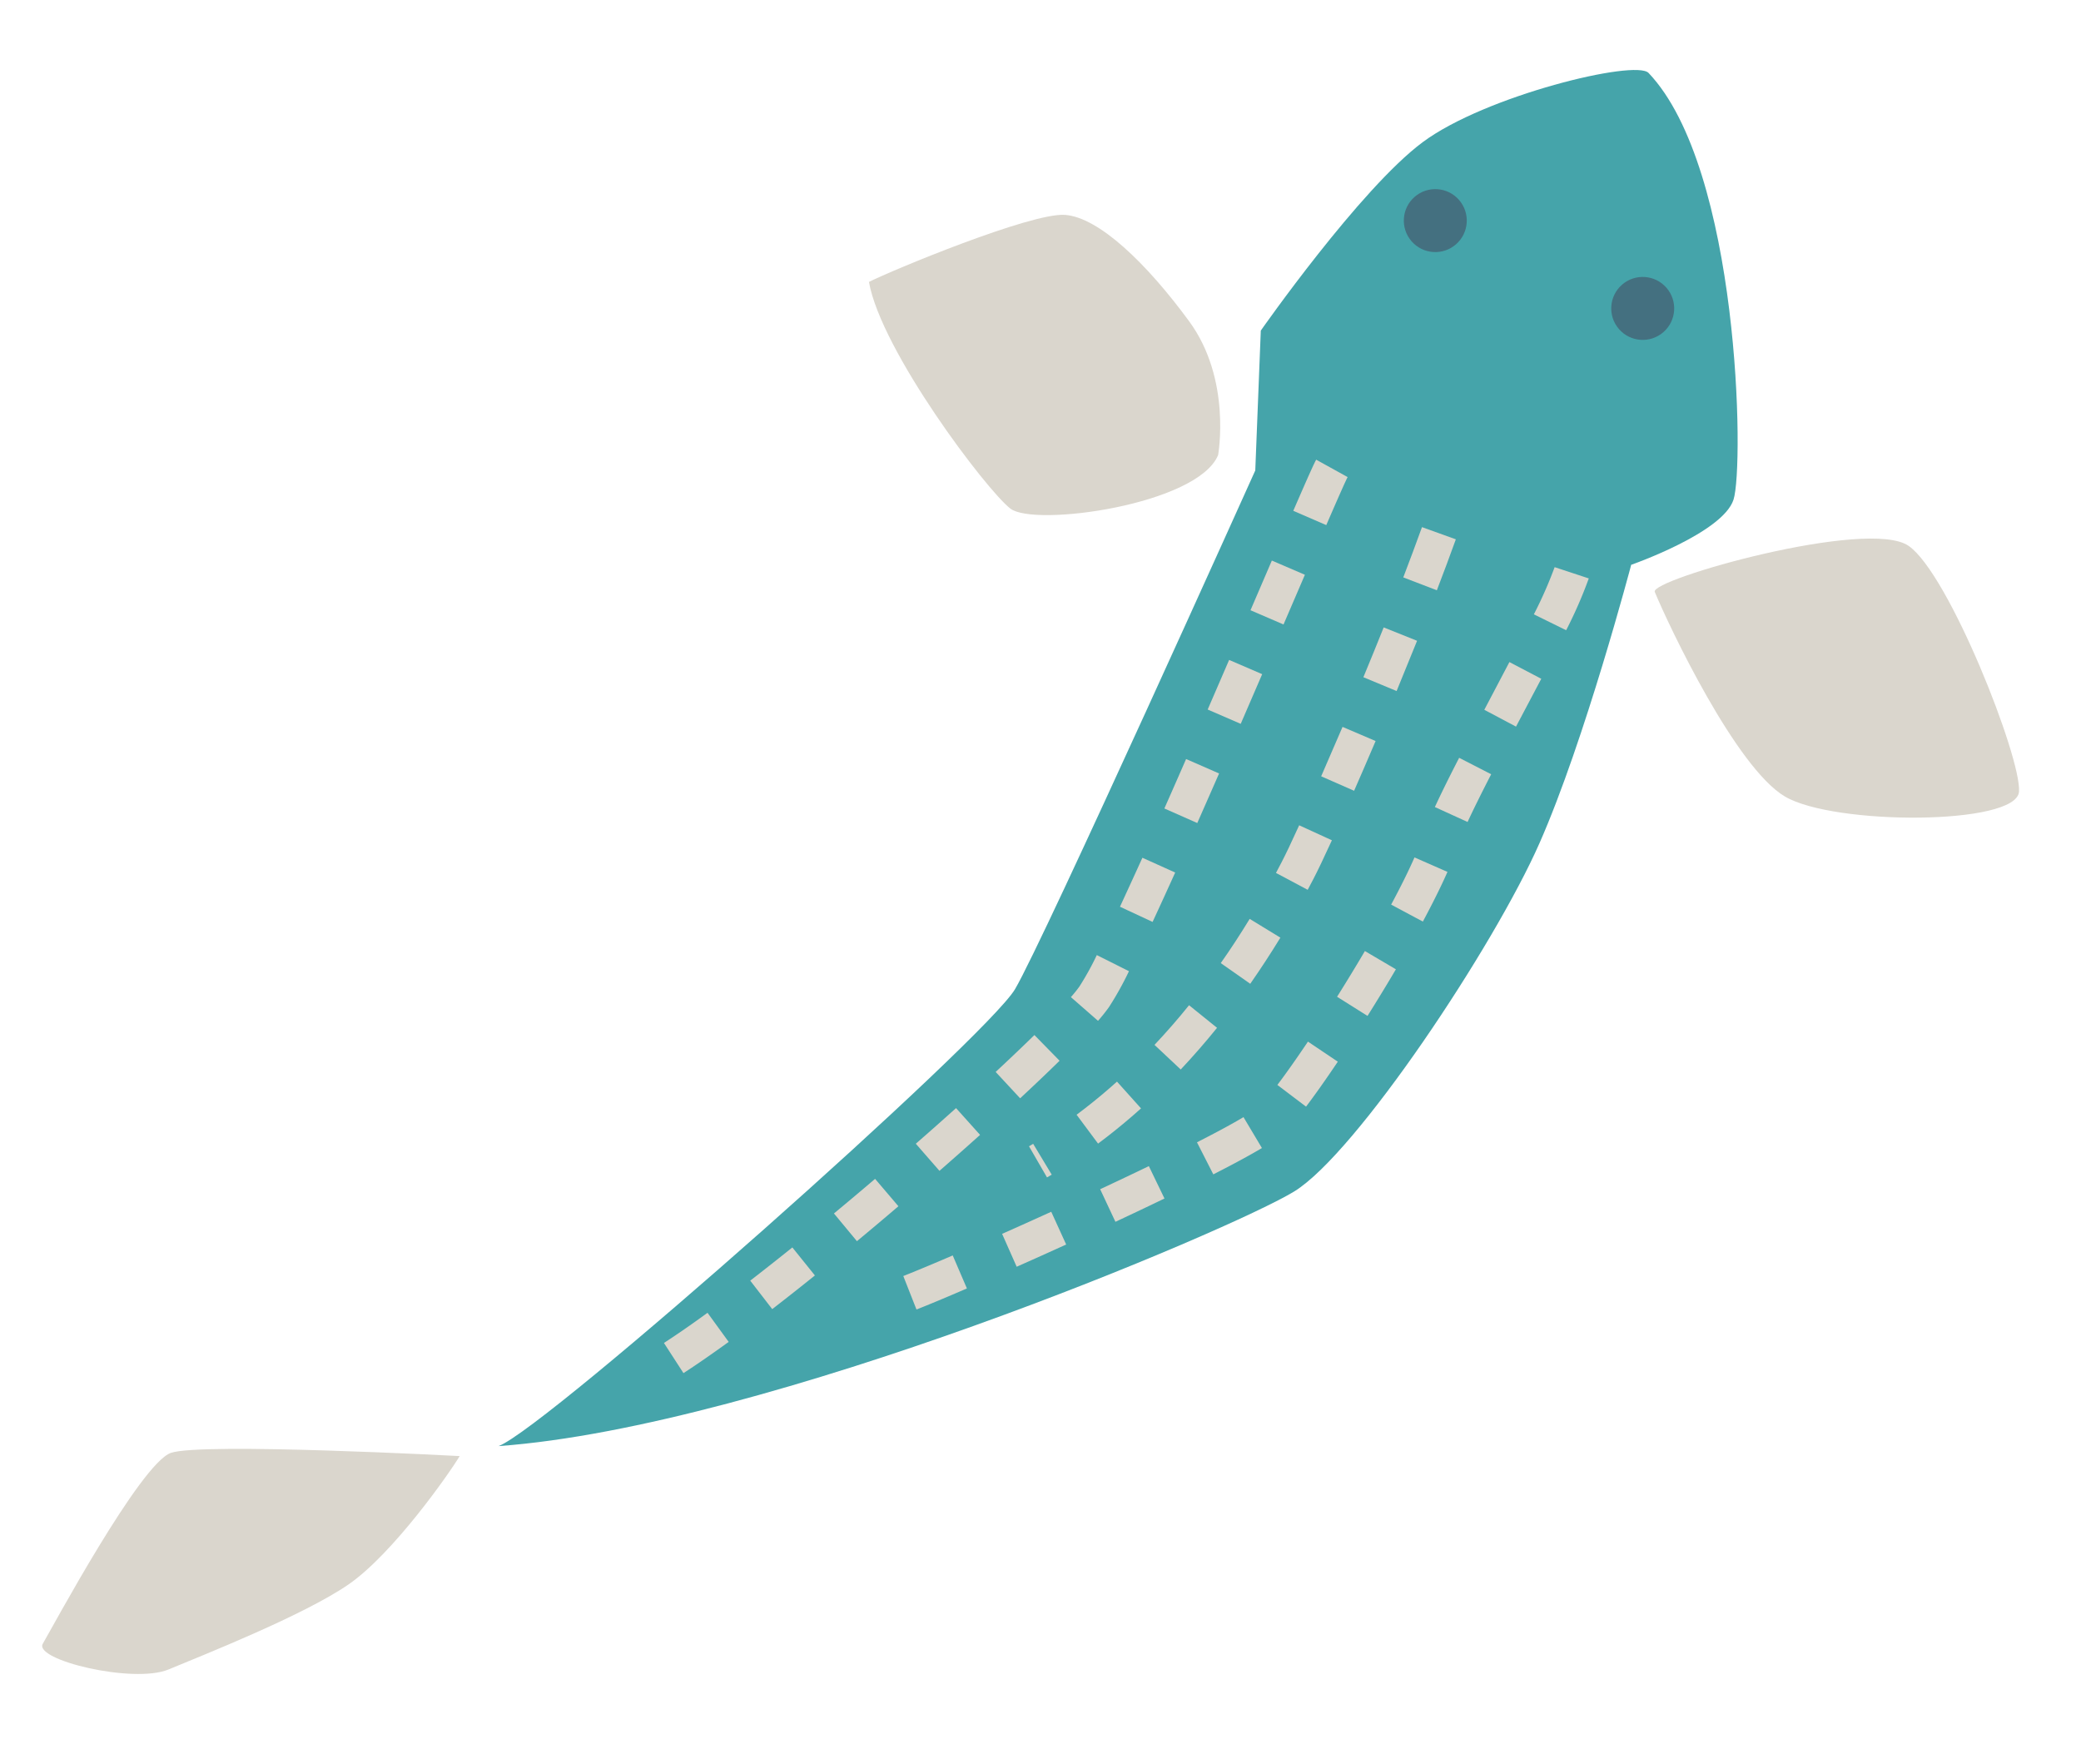 <svg xmlns="http://www.w3.org/2000/svg" width="152.062" height="128.906" viewBox="0 0 152.062 128.906">
  <g id="カワアナゴ" transform="translate(168.683 -424.174) rotate(49)">
    <g id="Group_16" data-name="Group 16" transform="translate(266.667 318.162)">
      <path id="Path_59" data-name="Path 59" d="M288.019,318.172c-1.384.063-6.572,10.077-7.009,15.772s2.629,17.963,2.629,17.963l7.448,7.009s15.772,34.172,17.086,38.115,1.752,46.878.438,50.383c11.829-15.772,23.22-50.82,24.1-56.078s-3.943-22.781-7.447-30.229-10.953-18.4-10.953-18.4,2.629-6.572,1.314-8.763S297.659,317.735,288.019,318.172Z" transform="translate(-262.172 -318.162)" fill="#45a4aa"/>
      <path id="Path_60" data-name="Path 60" d="M308.353,340.739c-.929-.31,6.134-15.334,9.639-16.209s17.086,3.943,18.838,5.695-7.009,11.829-10.952,13.143S310.982,341.615,308.353,340.739Z" transform="translate(-253.591 -316.194)" fill="#dad6cd"/>
      <path id="Path_61" data-name="Path 61" d="M292.953,351.36s-3.505-4.381-8.763-4.818-10.077,0-11.829,1.752-5.257,12.266-5.695,14.02c4.381,2.629,17.086,3.5,19.276,3.066S294.705,354.865,292.953,351.36Z" transform="translate(-266.667 -309.292)" fill="#dad6cd"/>
      <path id="Path_62" data-name="Path 62" d="M304.378,418.5s-13.143,13.581-14.02,15.772,3.943,14.9,4.382,16.209,6.572-3.066,7.447-5.695,3.505-10.077,3.943-14.02S304.816,419.818,304.378,418.5Z" transform="translate(-259.254 -286.624)" fill="#dad6cd"/>
      <path id="Path_63" data-name="Path 63" d="M310.475,425.115l-2.6-.369c.155-1.088.3-2.384.426-3.85l2.619.229C310.784,422.636,310.637,423.979,310.475,425.115Zm.724-7.963L308.576,417c.072-1.26.135-2.572.188-3.915l2.626.1C311.338,414.546,311.274,415.876,311.2,417.151Zm.314-7.927-2.629-.062c.03-1.3.053-2.619.064-3.927l2.629.026C311.566,406.582,311.544,407.908,311.514,409.225Zm-2.55-7.919c0-1.341-.016-2.656-.035-3.926l2.629-.042c.02,1.281.033,2.61.035,3.963Zm-.13-7.845c-.049-1.419-.108-2.734-.177-3.906l2.623-.156c.072,1.192.133,2.53.18,3.976Zm-.519-7.735a9.631,9.631,0,0,0-.176-.977,20.879,20.879,0,0,0-.9-2.468l2.43-1a23.536,23.536,0,0,1,1.023,2.828,12.38,12.38,0,0,1,.23,1.257Zm-2.631-7.039c-.5-1.108-1.042-2.313-1.627-3.585l2.387-1.1c.59,1.283,1.142,2.5,1.64,3.613Zm-3.291-7.159c-.547-1.167-1.112-2.363-1.684-3.568l2.376-1.128c.573,1.21,1.138,2.409,1.688,3.579Zm-3.38-7.132-1.707-3.56,2.37-1.14,1.71,3.564Zm-3.422-7.12-1.716-3.559,2.368-1.142,1.716,3.562Zm-3.432-7.126c-1.283-2.681-1.617-3.424-1.722-3.714l2.468-.9c.088.242.635,1.412,1.624,3.479Z" transform="translate(-259.196 -309.558)" fill="#dad6cd"/>
      <path id="Path_64" data-name="Path 64" d="M313.987,411.234l-2.478-.878c.319-.9.747-2.187,1.234-3.713l2.5.8C314.75,409,314.315,410.31,313.987,411.234Zm2.446-7.576-2.513-.773c.371-1.207.754-2.477,1.138-3.769l2.521.747C317.193,401.165,316.806,402.444,316.433,403.659Zm2.255-7.6-2.529-.72c.369-1.295.728-2.57,1.061-3.792l2.535.69C319.421,393.469,319.06,394.754,318.689,396.058Zm2.077-7.672-2.551-.636c.39-1.564.674-2.834.842-3.772l2.588.465C321.464,385.44,321.17,386.766,320.765,388.386Zm-1.861-7.819c-.214-1.023-.534-2.322-.923-3.763l2.538-.685c.407,1.508.729,2.822.957,3.906Zm-2-7.519c-.373-1.234-.773-2.493-1.187-3.726l2.493-.835c.421,1.257.828,2.541,1.21,3.8Zm-2.489-7.4c-.531-1.4-1.03-2.594-1.483-3.55l2.378-1.124c.481,1.017,1.005,2.275,1.561,3.739Zm-3.284-7.088c-.431-.954-.938-2.163-1.551-3.7l2.442-.977c.6,1.5,1.09,2.671,1.5,3.589Zm-2.993-7.388L306.71,347.5l2.449-.957,1.427,3.687Zm-2.888-7.309a30.679,30.679,0,0,0-1.606-3.407l2.258-1.343a32.139,32.139,0,0,1,1.772,3.731Z" transform="translate(-255.046 -311.576)" fill="#dad6cd"/>
      <path id="Path_65" data-name="Path 65" d="M315.007,396.4l-2.579-.5.063-.348,2.591.455Zm.584-4.437-2.621-.2c.076-1.009.116-2.053.116-3.1l-.007-.715,2.629-.042.007.757C315.714,389.78,315.672,390.891,315.59,391.967Zm-2.739-7.845c-.125-1.253-.3-2.533-.53-3.806l2.588-.46c.238,1.341.424,2.686.557,4Zm-1.333-7.574c-.3-1.222-.657-2.472-1.051-3.714l2.506-.794c.41,1.295.778,2.6,1.1,3.873Zm-2.325-7.367-.315-.808c-.229-.585-.644-1.539-1.2-2.755l2.395-1.086c.576,1.27,1.008,2.267,1.25,2.881l.321.829Zm-3.162-7.124c-.526-1.109-1.1-2.3-1.7-3.547l2.364-1.147c.609,1.251,1.184,2.453,1.713,3.571Zm-3.44-7.078c-.58-1.166-1.175-2.342-1.773-3.507l2.338-1.2c.6,1.174,1.2,2.362,1.789,3.537ZM299,347.99c-.641-1.2-1.271-2.362-1.875-3.441l2.295-1.283c.612,1.095,1.251,2.269,1.9,3.49Z" transform="translate(-257.093 -310.272)" fill="#dad6cd"/>
      <circle id="Ellipse_25" data-name="Ellipse 25" cx="2.3" cy="2.3" r="2.3" transform="translate(21.467 16.549)" fill="#447080"/>
      <circle id="Ellipse_26" data-name="Ellipse 26" cx="2.3" cy="2.3" r="2.3" transform="translate(36.253 9.32)" fill="#447080"/>
    </g>
  </g>
</svg>
